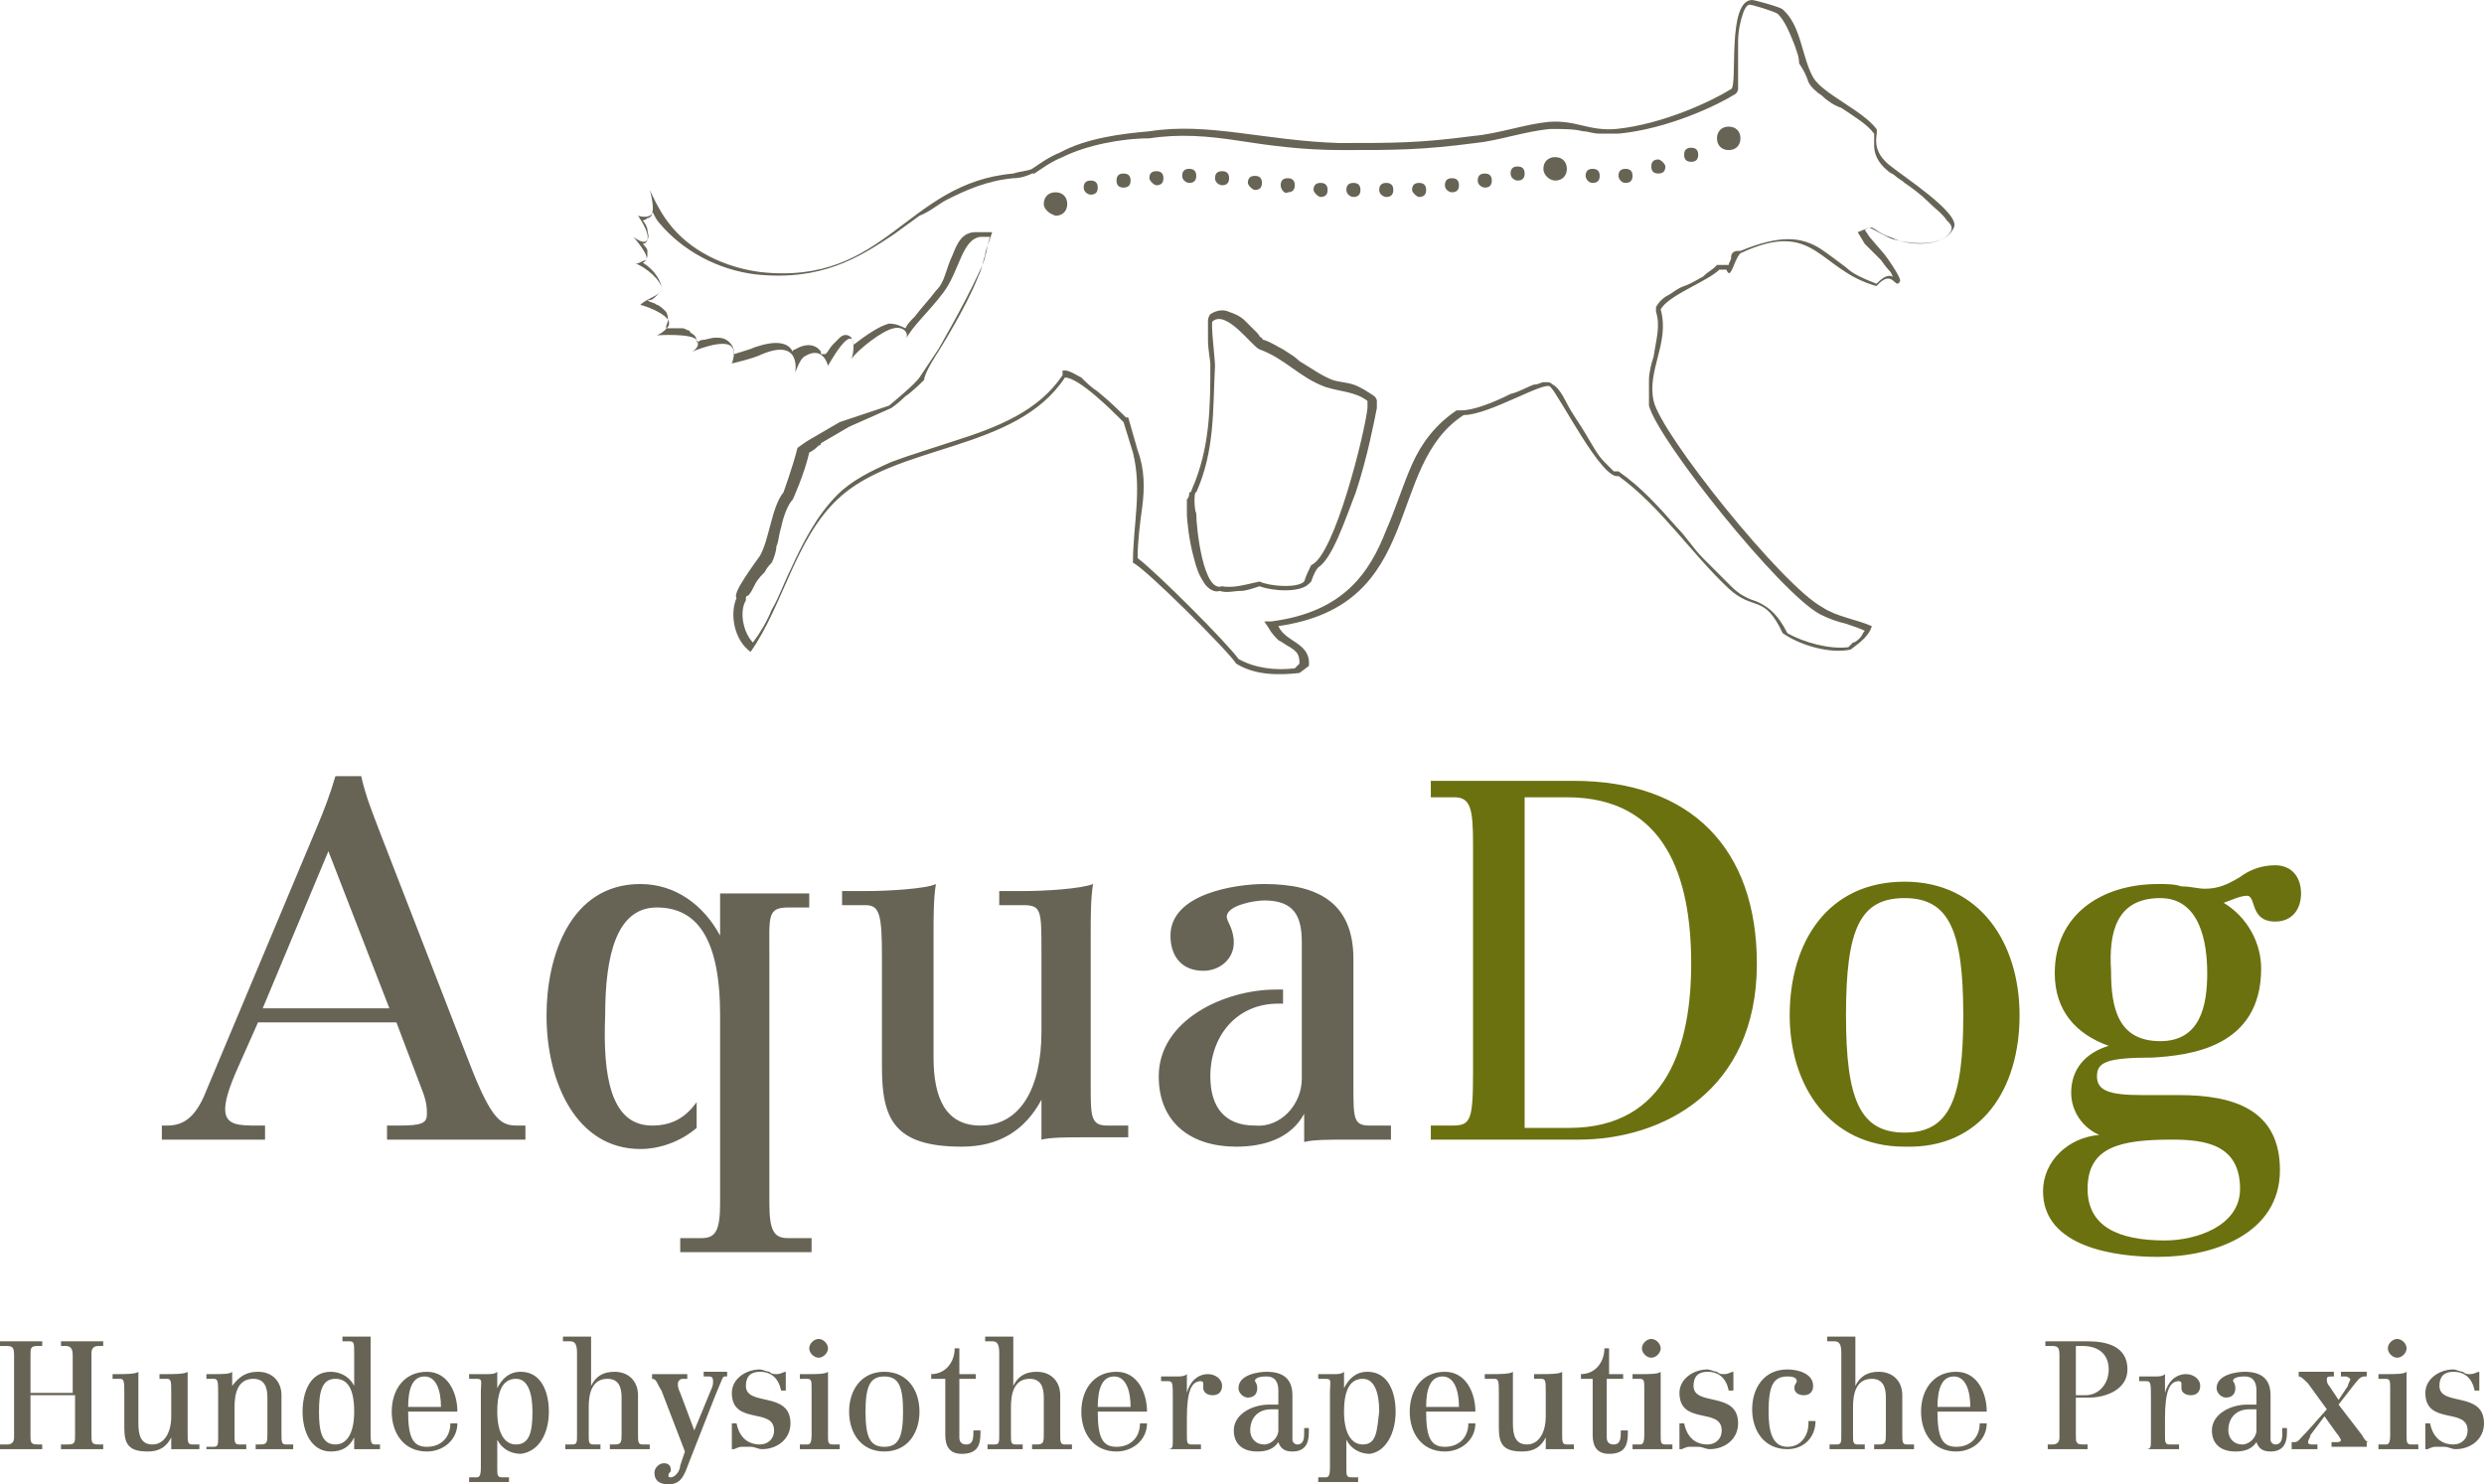 <?xml version="1.0" encoding="utf-8"?>
<!-- Generator: Adobe Illustrator 21.0.0, SVG Export Plug-In . SVG Version: 6.00 Build 0)  -->
<svg version="1.1" id="Ebene_1" xmlns="http://www.w3.org/2000/svg" xmlns:xlink="http://www.w3.org/1999/xlink" x="0px" y="0px"
	 viewBox="0 0 105.9 63.3" style="enable-background:new 0 0 105.9 63.3;" xml:space="preserve">
<style type="text/css">
	.st0{fill-rule:evenodd;clip-rule:evenodd;fill:#6B710F;}
	.st1{fill-rule:evenodd;clip-rule:evenodd;fill:#676456;}
</style>
<path class="st0" d="M92.6,48.6c1.4,0,2.9,0.2,2.9,2.1c0,1.6-1.9,2.2-3.2,2.2c-2,0-3.3-0.6-3.3-2.2C89,48.9,90.4,48.6,92.6,48.6
	 M92.1,38.3c1.7,0,2,1.9,2,3.2c0,1.4-0.3,2.9-2,2.9c-1.8,0-2.1-1.4-2.1-3C89.9,39.8,90.2,38.3,92.1,38.3 M91.3,46.7
	c-1.4,0-1.9-0.2-1.9-0.8c0-0.6,0.4-0.8,2.4-0.8c1.5-0.1,4.6-0.4,4.6-3.8c0-1.1-0.6-2.2-1.6-2.8c0.3-0.1,0.7-0.3,1-0.3
	c0.4,0,0.1,1.1,1.2,1.1c0.7,0,1.1-0.5,1.1-1.2c0-0.7-0.4-1.2-1.1-1.2c-0.6,0-1.1,0.2-1.5,0.5c-0.5,0.3-0.9,0.5-1.5,0.5
	c-0.3,0-0.6-0.1-1-0.1c-0.3-0.1-0.6-0.1-1-0.1c-2.4,0-4.4,1.3-4.4,3.8c0,1.6,0.9,2.6,2.3,3.1c-1,0.3-1.6,1-1.6,2
	c0,0.8,0.5,1.5,1.2,1.8c-1.3,0.1-2.4,1.1-2.4,2.4c0,2.4,3.1,2.8,4.9,2.8c2.4,0,5.2-1,5.2-3.7c0-2.6-2-3.2-4.3-3.2H91.3z M86.1,43.3
	c0-3.1-1.7-5.7-4.9-5.7c-3.3,0-4.9,2.6-4.9,5.7c0,3,1.7,5.6,4.9,5.6C84.5,49,86.1,46.4,86.1,43.3 M83.7,43.3c0,3.6-0.6,5-2.5,5
	c-1.9,0-2.5-1.4-2.5-5c0-3.7,0.6-5,2.5-5C83.1,38.3,83.7,39.7,83.7,43.3 M65.1,34h1.7c4.2,0,5.3,3.4,5.3,7.1c0,3.4-1,7-5.2,7h-1.9
	V34z M61,34h1c0.7,0,0.8,0.5,0.8,2v9.7c0,2.1-0.1,2.3-0.9,2.3H61v0.6h6.3c3.6,0,7.6-2.1,7.6-7.5c0-4.9-2.8-7.8-7.8-7.8H61V34z"/>
<path class="st1" d="M27.8,48c0.8,0,1.4-0.3,1.9-1v1.1c-0.7,0.6-1.6,0.9-2.4,0.9c-2.7,0-4-2.8-4-5.7c0-2.5,1-5.6,4-5.6
	c1.5,0,2.7,0.9,3.4,2.2l0-1.8h3.8v0.6h-0.9c-0.9,0-0.8,0.4-0.8,2v10.6c0,1.2,0.2,1.5,0.8,1.5h1v0.6h-5.6v-0.6h0.9
	c0.6,0,0.8-0.3,0.8-1.5v-2.5v-1.7v-3.6v-0.2c0-3.3-1-4.6-2.7-4.6c-1.7,0-2.2,2-2.2,4.6C25.7,45.8,26,48,27.8,48 M55.5,46v-0.9V43
	v-0.7v-1.9v-0.2c0-1.1-0.3-1.8-1.6-1.8c-0.4,0-1.6,0.2-1.6,0.7c0,0.2,0.3,0.5,0.3,1.1c0,0.7-0.6,1.2-1.3,1.2c-0.9,0-1.4-0.6-1.4-1.5
	c0-1.8,2.8-2.2,4-2.2c2.3,0,3.8,0.8,3.8,3.2v5.4c0,1.4,0,1.7,0.7,1.7h0.9v0.6h-1.8c-0.8,0-1.5,0-1.9,0.1l0-1.1l0-0.1
	c-0.6,1.1-1.8,1.4-2.9,1.4c-1.9,0-3.3-1-3.3-3c0-2.4,2.8-3.7,5-3.7l0.3,0v0.6l-0.2,0c-1.8,0-2.9,1.4-2.9,3.1c0,1.3,0.6,2.1,1.9,2.1
	C54.6,48.1,55.5,47.1,55.5,46 M55.5,40.4c0-0.1,0-0.2,0-0.2V40.4z M35.8,38.6h1.1c0.6,0,0.7,0.4,0.7,2.2v4.7c0,2.2,0.5,3.4,3.4,3.4
	c1.6,0,2.7-0.7,3.4-2l0,1.7c0.4-0.1,1.1-0.1,1.9-0.1h1.8V48h-0.9c-0.7,0-0.7-0.4-0.7-1.7v-6.5c0-0.7,0-1.5,0.1-2.1
	c-0.5,0.2-2,0.3-3,0.3h-1v0.6h1c0.8,0,0.8,0.2,0.8,2V44c0,2.4-0.9,4-2.6,4c-1.5,0-2-1.2-2-2.9v-5.3c0-0.7,0-1.5,0.1-2.1
	c-0.4,0.2-2,0.3-3,0.3h-1V38.6z M11.2,43l2.8-6.7l2.6,6.7H11.2z M14.3,33.1c-0.2,0.7-0.5,1.5-0.8,2.2L8.8,46.5
	C8.3,47.8,7.7,48,7.1,48H6.9v0.6h4.4V48H11c-0.8,0-1.4,0-1.4-0.7c0-0.3,0.1-0.8,0.6-1.9l0.8-1.8h5.9l1.1,2.9c0.2,0.5,0.2,0.8,0.2,1
	c0,0.4-0.2,0.5-1.2,0.5h-0.5v0.6h5.9V48h-0.3c-0.7,0-1.1-0.1-2.1-2.7l-3.8-9.8c-0.3-0.8-0.6-1.5-0.8-2.4H14.3z"/>
<path class="st1" d="M105.7,58.5L105.7,58.5c-0.1,0-0.2,0.1-0.4,0.1c-0.1,0-0.2,0-0.3-0.1c-0.1,0-0.3-0.1-0.4-0.1
	c-0.6,0-1.2,0.4-1.2,1c0,1.4,1.8,0.6,1.8,1.6c0,0.4-0.3,0.6-0.6,0.6c-0.6,0-0.9-0.4-1-0.9h-0.2v1.1h0.1c0,0,0.2-0.1,0.3-0.1
	c0.1,0,0.3,0,0.4,0c0.2,0,0.3,0.1,0.5,0.1c0.6,0,1.2-0.4,1.2-1.1c0-1.4-1.9-0.7-1.9-1.6c0-0.4,0.2-0.6,0.6-0.6
	c0.5,0,0.8,0.3,0.9,0.8h0.2V58.5z M101.8,57.5c0,0.2,0.2,0.4,0.4,0.4c0.2,0,0.4-0.2,0.4-0.4c0-0.2-0.2-0.4-0.4-0.4
	C102,57.1,101.8,57.3,101.8,57.5 M101.4,61.8h1.7v-0.2h-0.3c-0.2,0-0.2-0.1-0.2-0.4v-2c0-0.3,0-0.5,0-0.7c-0.1,0.1-0.5,0.1-0.8,0.1
	h-0.4v0.2h0.3c0.2,0,0.2,0.1,0.2,0.4v2c0,0.4-0.1,0.4-0.2,0.4h-0.3V61.8z M97.7,61.8h1.1v-0.2h-0.2c-0.1,0-0.2,0-0.2-0.1
	c0-0.1,0.1-0.2,0.1-0.3l0.6-0.8l0.5,0.7c0.1,0.1,0.2,0.3,0.2,0.3c0,0.1-0.1,0.1-0.2,0.1h-0.2v0.2h1.5v-0.2H101
	c-0.1,0-0.2-0.1-0.3-0.3l-1-1.3l0.7-0.9c0.1-0.1,0.2-0.3,0.4-0.3h0.1v-0.2h-1.1v0.2h0.2c0.1,0,0.2,0.1,0.2,0.1
	c0,0.1-0.1,0.2-0.1,0.3l-0.4,0.6l-0.4-0.6c-0.1-0.1-0.1-0.2-0.1-0.3c0-0.1,0.1-0.1,0.2-0.1h0.1v-0.2h-1.5v0.2H98
	c0.1,0,0.2,0.1,0.4,0.3l0.8,1.1l-0.8,0.9c-0.4,0.4-0.4,0.5-0.6,0.5h-0.1V61.8z M96.2,61c0,0.3-0.3,0.6-0.6,0.6
	c-0.4,0-0.6-0.3-0.6-0.6c0-0.5,0.3-0.9,0.9-0.9c0.1,0,0.2,0,0.3,0V61z M97.5,60.9h-0.2v0.2c0,0.2,0,0.5-0.3,0.5
	c-0.1,0-0.2-0.1-0.2-0.2v-1.9c0-0.7-0.4-1-1.1-1c-0.3,0-1.2,0.1-1.2,0.7c0,0.2,0.2,0.4,0.4,0.4c0.2,0,0.4-0.1,0.4-0.4
	c0-0.2-0.1-0.3-0.1-0.3c0-0.2,0.4-0.2,0.5-0.2c0.4,0,0.5,0.3,0.5,0.6v0.6c-0.1,0-0.3,0-0.4,0c-0.7,0-1.5,0.4-1.5,1.1
	c0,0.6,0.4,0.9,1,0.9c0.4,0,0.7-0.1,0.9-0.4c0.1,0.3,0.3,0.4,0.6,0.4c0.5,0,0.7-0.3,0.7-0.8V60.9z M91.1,61.8h1.8v-0.2h-0.4
	c-0.2,0-0.2-0.1-0.2-0.4v-0.7c0-1.2,0.2-1.6,0.6-1.6c0,0,0.1,0,0.1,0.1c0,0.1,0,0.1,0,0.2c0,0.2,0.2,0.3,0.4,0.3
	c0.3,0,0.4-0.2,0.4-0.4c0-0.3-0.3-0.5-0.6-0.5c-0.5,0-0.8,0.4-0.9,0.8l0-0.8c-0.1,0.1-0.3,0.1-0.4,0.1h-0.7v0.2h0.3
	c0.2,0,0.2,0.1,0.2,0.7v1.8c0,0.3,0,0.4-0.2,0.4h-0.3V61.8z M88.5,57.4h0.3c0.6,0,1.1,0.3,1.1,1c0,0.6-0.4,1.1-1,1.1h-0.4V57.4z
	 M87.2,61.8H89v-0.2h-0.2c-0.3,0-0.3-0.1-0.3-0.4v-1.6h0.6c0.6,0,1.6-0.3,1.6-1.2c0-1-0.9-1.2-1.7-1.2h-1.8v0.2h0.2
	c0.3,0,0.4,0,0.4,0.4v3.5c0,0.2-0.1,0.3-0.3,0.3h-0.2V61.8z M82.6,60c0-0.8,0.2-1.3,0.7-1.3c0.5,0,0.7,0.6,0.7,1.3H82.6z M84.7,60.2
	c0-0.8-0.4-1.7-1.3-1.7c-1,0-1.5,0.8-1.5,1.7c0,0.9,0.5,1.7,1.5,1.7c0.7,0,1.3-0.5,1.3-1.2h-0.3c0,0.6-0.4,1-1,1
	c-0.6,0-0.8-0.4-0.8-1.5H84.7z M77.8,61.8h1.7v-0.2h-0.3c-0.2,0-0.2-0.1-0.2-0.4V60c0-0.5,0.1-1.2,0.8-1.2c0.5,0,0.6,0.4,0.6,0.8
	v1.5c0,0.4,0,0.5-0.3,0.5h-0.2v0.2h1.7v-0.2h-0.3c-0.2,0-0.2-0.1-0.2-0.5v-1.6c0-0.6-0.4-1-1-1c-0.5,0-0.8,0.2-1,0.6l0-2.1h-1.2v0.2
	h0.3c0.2,0,0.3,0.1,0.3,0.5v3.5c0,0.3,0,0.4-0.2,0.4h-0.3V61.8z M77.1,60.7c0,0.5-0.3,1-0.9,1c-0.7,0-0.8-0.8-0.8-1.5
	c0-1.1,0.2-1.5,0.8-1.5c0.1,0,0.4,0,0.4,0.2c0,0.1-0.1,0.1-0.1,0.3c0,0.2,0.2,0.3,0.4,0.3c0.2,0,0.4-0.1,0.4-0.4
	c0-0.5-0.6-0.7-1.1-0.7c-1,0-1.5,0.8-1.5,1.7c0,0.9,0.5,1.7,1.5,1.7c0.7,0,1.2-0.5,1.2-1.2H77.1z M73.9,58.5L73.9,58.5
	c-0.1,0-0.2,0.1-0.4,0.1c-0.1,0-0.2,0-0.3-0.1c-0.1,0-0.3-0.1-0.4-0.1c-0.6,0-1.2,0.4-1.2,1c0,1.4,1.8,0.6,1.8,1.6
	c0,0.4-0.3,0.6-0.6,0.6c-0.6,0-0.9-0.4-1-0.9h-0.2v1.1h0.1c0,0,0.2-0.1,0.3-0.1c0.1,0,0.3,0,0.4,0c0.2,0,0.3,0.1,0.5,0.1
	c0.6,0,1.2-0.4,1.2-1.1c0-1.4-1.9-0.7-1.9-1.6c0-0.4,0.2-0.6,0.6-0.6c0.5,0,0.8,0.3,0.9,0.8h0.2V58.5z M70,57.5
	c0,0.2,0.2,0.4,0.4,0.4c0.2,0,0.4-0.2,0.4-0.4c0-0.2-0.2-0.4-0.4-0.4C70.2,57.1,70,57.3,70,57.5 M69.6,61.8h1.7v-0.2H71
	c-0.2,0-0.2-0.1-0.2-0.4v-2c0-0.3,0-0.5,0-0.7c-0.1,0.1-0.5,0.1-0.8,0.1h-0.4v0.2h0.3c0.2,0,0.2,0.1,0.2,0.4v2
	c0,0.4-0.1,0.4-0.2,0.4h-0.3V61.8z M69.3,58.6h-0.7v-1.1h-0.2c0,0.6-0.4,1.1-1,1.1v0.2h0.5v2.4c0,0.5,0.2,0.8,0.7,0.8
	c0.7,0,0.8-0.4,0.8-0.9v-0.1h-0.3V61c0,0.3,0,0.6-0.3,0.6c-0.2,0-0.3-0.1-0.3-0.3v-2.5h0.7V58.6z M63.4,58.8h0.3
	c0.2,0,0.2,0.1,0.2,0.7v1.4c0,0.7,0.2,1,1,1c0.5,0,0.8-0.2,1-0.6l0,0.5c0.1,0,0.3,0,0.6,0h0.6v-0.2h-0.3c-0.2,0-0.2-0.1-0.2-0.5v-2
	c0-0.2,0-0.4,0-0.6c-0.1,0.1-0.6,0.1-0.9,0.1h-0.3v0.2h0.3c0.2,0,0.2,0.1,0.2,0.6v1c0,0.7-0.3,1.2-0.8,1.2c-0.5,0-0.6-0.4-0.6-0.9
	v-1.6c0-0.2,0-0.4,0-0.6c-0.1,0.1-0.6,0.1-0.9,0.1h-0.3V58.8z M60.8,60c0-0.8,0.2-1.3,0.7-1.3c0.5,0,0.7,0.6,0.7,1.3H60.8z
	 M62.9,60.2c0-0.8-0.4-1.7-1.3-1.7c-1,0-1.5,0.8-1.5,1.7c0,0.9,0.5,1.7,1.5,1.7c0.7,0,1.3-0.5,1.3-1.2h-0.3c0,0.6-0.4,1-1,1
	c-0.6,0-0.8-0.4-0.8-1.5H62.9z M58.1,61.6c-0.5,0-0.8-0.5-0.8-1.4c0-1,0.3-1.4,0.8-1.4c0.5,0,0.7,0.6,0.7,1.4
	C58.7,61,58.7,61.6,58.1,61.6 M59.5,60.2c0-0.8-0.3-1.7-1.2-1.7c-0.5,0-0.8,0.3-1,0.7l0-0.7c-0.1,0.1-0.3,0.1-0.4,0.1h-0.7v0.2h0.3
	c0.3,0,0.2,0.1,0.2,0.6v3.2c0,0.4-0.1,0.4-0.2,0.4h-0.3v0.2h1.7V63h-0.3c-0.2,0-0.2-0.1-0.2-0.4v-1.2c0.2,0.4,0.6,0.6,1,0.6
	C59.1,61.9,59.5,61.1,59.5,60.2 M54.5,61c0,0.3-0.3,0.6-0.6,0.6c-0.4,0-0.6-0.3-0.6-0.6c0-0.5,0.3-0.9,0.9-0.9c0.1,0,0.2,0,0.3,0V61
	z M55.8,60.9h-0.2v0.2c0,0.2,0,0.5-0.3,0.5c-0.1,0-0.2-0.1-0.2-0.2v-1.9c0-0.7-0.4-1-1.1-1c-0.3,0-1.2,0.1-1.2,0.7
	c0,0.2,0.2,0.4,0.4,0.4c0.2,0,0.4-0.1,0.4-0.4c0-0.2-0.1-0.3-0.1-0.3c0-0.2,0.4-0.2,0.5-0.2c0.4,0,0.5,0.3,0.5,0.6v0.6
	c-0.1,0-0.3,0-0.4,0c-0.7,0-1.5,0.4-1.5,1.1c0,0.6,0.4,0.9,1,0.9c0.4,0,0.7-0.1,0.9-0.4c0.1,0.3,0.3,0.4,0.6,0.4
	c0.5,0,0.7-0.3,0.7-0.8V60.9z M49.4,61.8h1.8v-0.2h-0.4c-0.2,0-0.2-0.1-0.2-0.4v-0.7c0-1.2,0.2-1.6,0.6-1.6c0,0,0.1,0,0.1,0.1
	c0,0.1,0,0.1,0,0.2c0,0.2,0.2,0.3,0.4,0.3c0.3,0,0.4-0.2,0.4-0.4c0-0.3-0.3-0.5-0.6-0.5c-0.5,0-0.8,0.4-0.9,0.8l0-0.8
	c-0.1,0.1-0.3,0.1-0.4,0.1h-0.7v0.2h0.3c0.2,0,0.2,0.1,0.2,0.7v1.8c0,0.3,0,0.4-0.2,0.4h-0.3V61.8z M46.8,60c0-0.8,0.2-1.3,0.7-1.3
	c0.5,0,0.7,0.6,0.7,1.3H46.8z M48.9,60.2c0-0.8-0.4-1.7-1.3-1.7c-1,0-1.5,0.8-1.5,1.7c0,0.9,0.5,1.7,1.5,1.7c0.7,0,1.3-0.5,1.3-1.2
	h-0.3c0,0.6-0.4,1-1,1c-0.6,0-0.8-0.4-0.8-1.5H48.9z M41.9,61.8h1.7v-0.2h-0.3c-0.2,0-0.2-0.1-0.2-0.4V60c0-0.5,0.1-1.2,0.8-1.2
	c0.5,0,0.6,0.4,0.6,0.8v1.5c0,0.4,0,0.5-0.3,0.5H44v0.2h1.7v-0.2h-0.3c-0.2,0-0.2-0.1-0.2-0.5v-1.6c0-0.6-0.4-1-1-1
	c-0.5,0-0.8,0.2-1,0.6l0-2.1h-1.2v0.2h0.3c0.2,0,0.3,0.1,0.3,0.5v3.5c0,0.3,0,0.4-0.2,0.4h-0.3V61.8z M41.6,58.6h-0.7v-1.1h-0.2
	c0,0.6-0.4,1.1-1,1.1v0.2h0.6v2.4c0,0.5,0.2,0.8,0.7,0.8c0.7,0,0.8-0.4,0.8-0.9v-0.1h-0.3V61c0,0.3,0,0.6-0.3,0.6
	c-0.2,0-0.3-0.1-0.3-0.3v-2.5h0.7V58.6z M39.2,60.2c0-0.9-0.5-1.7-1.5-1.7c-1,0-1.5,0.8-1.5,1.7c0,0.9,0.5,1.7,1.5,1.7
	C38.7,61.9,39.2,61.1,39.2,60.2 M38.5,60.2c0,1.1-0.2,1.5-0.8,1.5c-0.6,0-0.8-0.4-0.8-1.5c0-1.1,0.2-1.5,0.8-1.5
	C38.3,58.7,38.5,59.1,38.5,60.2 M34.5,57.5c0,0.2,0.2,0.4,0.4,0.4c0.2,0,0.4-0.2,0.4-0.4c0-0.2-0.2-0.4-0.4-0.4
	C34.7,57.1,34.5,57.3,34.5,57.5 M34.1,61.8h1.7v-0.2h-0.3c-0.2,0-0.2-0.1-0.2-0.4v-2c0-0.3,0-0.5,0-0.7c-0.1,0.1-0.5,0.1-0.8,0.1
	h-0.4v0.2h0.3c0.2,0,0.2,0.1,0.2,0.4v2c0,0.4-0.1,0.4-0.2,0.4h-0.3V61.8z M33.5,58.5L33.5,58.5c-0.1,0-0.2,0.1-0.4,0.1
	c-0.1,0-0.2,0-0.3-0.1c-0.1,0-0.3-0.1-0.4-0.1c-0.6,0-1.2,0.4-1.2,1c0,1.4,1.8,0.6,1.8,1.6c0,0.4-0.3,0.6-0.6,0.6
	c-0.6,0-0.9-0.4-1-0.9h-0.2v1.1h0.1c0,0,0.2-0.1,0.3-0.1c0.1,0,0.3,0,0.4,0c0.2,0,0.3,0.1,0.5,0.1c0.6,0,1.2-0.4,1.2-1.1
	c0-1.4-1.9-0.7-1.9-1.6c0-0.4,0.2-0.6,0.6-0.6c0.5,0,0.8,0.3,0.9,0.8h0.2V58.5z M27.7,58.8h0.1c0.2,0,0.2,0.2,0.4,0.5l1,2.6
	l-0.2,0.6C29,62.7,28.8,63,28.6,63c-0.1,0-0.1,0-0.1-0.1c0-0.1,0.1-0.1,0.1-0.2c0-0.2-0.1-0.3-0.3-0.3c-0.2,0-0.4,0.2-0.4,0.4
	c0,0.4,0.3,0.5,0.6,0.5c0.6,0,0.7-0.5,0.9-1l1.1-2.8c0.3-0.7,0.3-0.8,0.4-0.8H31v-0.2h-1v0.2h0.2c0.1,0,0.2,0,0.2,0.2
	c0,0.1,0,0.2-0.1,0.4L29.6,61L29,59.4c-0.1-0.2-0.1-0.3-0.1-0.4c0-0.1,0.1-0.2,0.2-0.2h0.2v-0.2h-1.5V58.8z M23.9,61.8h1.7v-0.2
	h-0.3c-0.2,0-0.2-0.1-0.2-0.4V60c0-0.5,0.1-1.2,0.8-1.2c0.5,0,0.6,0.4,0.6,0.8v1.5c0,0.4,0,0.5-0.3,0.5h-0.2v0.2h1.7v-0.2h-0.3
	c-0.2,0-0.2-0.1-0.2-0.5v-1.6c0-0.6-0.4-1-1-1c-0.5,0-0.8,0.2-1,0.6l0-2.1h-1.2v0.2h0.3c0.2,0,0.3,0.1,0.3,0.5v3.5
	c0,0.3,0,0.4-0.2,0.4h-0.3V61.8z M22,61.6c-0.5,0-0.8-0.5-0.8-1.4c0-1,0.3-1.4,0.8-1.4c0.5,0,0.7,0.6,0.7,1.4
	C22.7,61,22.6,61.6,22,61.6 M23.4,60.2c0-0.8-0.3-1.7-1.2-1.7c-0.5,0-0.8,0.3-1,0.7l0-0.7c-0.1,0.1-0.3,0.1-0.4,0.1H20v0.2h0.3
	c0.3,0,0.2,0.1,0.2,0.6v3.2c0,0.4-0.1,0.4-0.2,0.4H20v0.2h1.7V63h-0.3c-0.2,0-0.2-0.1-0.2-0.4v-1.2c0.2,0.4,0.6,0.6,1,0.6
	C23,61.9,23.4,61.1,23.4,60.2 M17.4,60c0-0.8,0.2-1.3,0.7-1.3c0.5,0,0.7,0.6,0.7,1.3H17.4z M19.5,60.2c0-0.8-0.4-1.7-1.3-1.7
	c-1,0-1.5,0.8-1.5,1.7c0,0.9,0.5,1.7,1.5,1.7c0.7,0,1.3-0.5,1.3-1.2h-0.3c0,0.6-0.4,1-1,1c-0.6,0-0.8-0.4-0.8-1.5H19.5z M14.3,61.6
	c-0.6,0-0.7-0.6-0.7-1.4c0-0.8,0.1-1.4,0.7-1.4c0.5,0,0.8,0.4,0.8,1.4C15.1,61.1,14.8,61.6,14.3,61.6 M12.9,60.2
	c0,0.9,0.4,1.7,1.2,1.7c0.5,0,0.8-0.2,1-0.6l0,0.5h1.1v-0.2H16c-0.2,0-0.2-0.1-0.2-0.6V57h-1.2v0.2h0.3c0.2,0,0.2,0.1,0.2,0.5v1.4
	c-0.2-0.4-0.6-0.6-1-0.6C13.2,58.5,12.9,59.4,12.9,60.2 M8.8,61.8h1.7v-0.2h-0.3c-0.2,0-0.2-0.1-0.2-0.4V60c0-0.5,0.1-1.2,0.8-1.2
	c0.5,0,0.6,0.4,0.6,0.8v1.5c0,0.4,0,0.5-0.3,0.5h-0.2v0.2h1.6v-0.2h-0.3c-0.2,0-0.2-0.1-0.2-0.5v-1.6c0-0.6-0.4-1-1-1
	c-0.5,0-0.8,0.2-1.1,0.6l0-0.6c-0.1,0.1-0.4,0.1-0.8,0.1H8.8v0.2h0.3c0.2,0,0.2,0.1,0.2,0.7v1.8c0,0.3,0,0.4-0.2,0.4H8.8V61.8z
	 M4.8,58.8h0.3c0.2,0,0.2,0.1,0.2,0.7v1.4c0,0.7,0.2,1,1,1c0.5,0,0.8-0.2,1-0.6l0,0.5c0.1,0,0.3,0,0.6,0h0.6v-0.2H8.2
	C8,61.6,8,61.5,8,61.1v-2c0-0.2,0-0.4,0-0.6c-0.1,0.1-0.6,0.1-0.9,0.1H6.8v0.2h0.3c0.2,0,0.2,0.1,0.2,0.6v1c0,0.7-0.3,1.2-0.8,1.2
	c-0.5,0-0.6-0.4-0.6-0.9v-1.6c0-0.2,0-0.4,0-0.6c-0.1,0.1-0.6,0.1-0.9,0.1H4.8V58.8z M0,61.8h1.8v-0.2H1.6c-0.3,0-0.3-0.1-0.3-0.4
	v-1.7h1.9v1.7c0,0.3,0,0.4-0.3,0.4H2.6v0.2h1.8v-0.2H4.2c-0.3,0-0.3-0.1-0.3-0.4v-3.5c0-0.2,0.1-0.3,0.3-0.3h0.2v-0.2H2.6v0.2h0.2
	c0.2,0,0.3,0.1,0.3,0.4v1.6H1.3v-1.6c0-0.3,0-0.4,0.3-0.4h0.2v-0.2H0v0.2h0.2c0.3,0,0.4,0,0.4,0.4v3.5c0,0.2-0.1,0.3-0.3,0.3H0V61.8
	z"/>
<path class="st1" d="M50.8,20.9c0,0,0,0.1-0.1,0.1c0,0.1,0,0.2-0.1,0.3c0,0.2,0,0.5,0,0.6c0,0.3,0.1,1.2,0.3,1.9
	c0.1,0.4,0.2,0.7,0.4,1c0.1,0.2,0.4,0.5,0.7,0.4c0.3,0.1,0.6,0,0.9,0c0.2,0,0.5-0.1,0.8-0.2c0.5,0.2,1.7,0.3,2.1-0.1l0.1-0.1
	c0.1-0.3,0.2-0.5,0.3-0.6c0.6-0.4,1.1-1.9,1.6-3.2c0.5-1.5,0.8-3.1,0.9-3.6c0,0,0-0.1,0-0.2c0,0,0-0.1,0-0.1c0-0.1-0.1-0.2-0.1-0.2
	c-0.3-0.2-0.6-0.4-0.9-0.5c-0.3-0.1-0.6-0.1-0.9-0.2c-0.5-0.2-0.9-0.5-1.4-0.8c-0.2-0.2-0.4-0.3-0.7-0.5c-0.2-0.1-0.5-0.3-0.8-0.4
	c0,0-0.1,0-0.1-0.1c-0.1,0-0.1-0.1-0.2-0.2c-0.2-0.2-0.3-0.3-0.5-0.5c-0.2-0.2-0.4-0.3-0.7-0.4c-0.2-0.1-0.5-0.1-0.8,0.1
	c0,0-0.1,0.1-0.1,0.3c0,0.1,0,0.1,0,0.2c0,0.2,0,0.4,0,0.6c0,0.4,0.1,0.9,0.1,1c0,0.9,0,1.8-0.1,2.7C51.4,19.1,51.2,20,50.8,20.9
	C50.8,20.8,50.8,20.9,50.8,20.9 M73.8,11c0,0.1-0.1,0.2-0.1,0.3l-0.5,0l-0.1,0.1c-0.1,0.1-0.3,0.2-0.5,0.4c-0.2,0.1-0.5,0.3-0.8,0.4
	c-0.3,0.1-0.5,0.3-0.7,0.4c-0.2,0.1-0.4,0.3-0.5,0.5l0,0.1l0,0.1c0.2,0.6,0,1.2-0.1,1.9c-0.1,0.3-0.2,0.7-0.2,1c0,0.3,0,0.7,0,1.1
	c0.4,1.5,5.6,8,7.3,8.9c0.4,0.2,0.7,0.3,1.1,0.4c0.3,0.1,0.6,0.2,0.8,0.3c-0.1,0.1-0.1,0.2-0.2,0.3c-0.1,0.1-0.2,0.2-0.3,0.2
	l-0.2,0.2c-0.8,0.1-1.9-0.2-2.6-0.6c-0.4-0.8-0.8-1.1-1.2-1.3c-0.2-0.1-0.3-0.1-0.5-0.2c-0.2-0.1-0.4-0.2-0.7-0.5
	c-0.4-0.4-0.8-0.8-1.2-1.2c-0.4-0.4-0.7-0.9-1.1-1.3c-0.8-0.9-1.5-1.7-2.5-2.4l-0.2,0c0,0,0,0-0.1-0.1c-0.1-0.1-0.2-0.2-0.3-0.3
	c-0.3-0.3-0.5-0.7-0.8-1.2c-0.3-0.5-0.6-0.9-0.8-1.3c-0.2-0.4-0.4-0.7-0.6-0.8c-0.1-0.1-0.2-0.1-0.2-0.1c-0.1,0-0.1,0-0.2,0
	c-0.1,0-0.2,0.1-0.4,0.1c-0.3,0.1-0.6,0.3-1,0.4c-0.8,0.4-1.6,0.7-2.1,0.7l-0.1,0l-0.1,0c-0.9,0.6-1.5,1.4-1.9,2.3
	c-0.4,0.9-0.7,1.9-1.1,2.8c-0.7,1.8-1.8,3.5-4.9,3.9l-0.3,0l0.2,0.3c0.1,0.2,0.3,0.4,0.4,0.5c0.2,0.1,0.3,0.2,0.5,0.3
	c0.3,0.2,0.4,0.3,0.4,0.7l-0.2,0.2c-0.8,0.1-1.7,0-2.4-0.4c-0.5-0.7-3.5-3.7-4.3-4.3c0-0.7,0.1-1.5,0.2-2.2c0.1-0.8,0.1-1.6-0.2-2.4
	l-0.4-1.4l-0.1,0c-0.2-0.2-0.7-0.7-1.2-1.1c-0.3-0.2-0.5-0.4-0.7-0.6c-0.2-0.1-0.5-0.3-0.7-0.3l-0.1,0L45.3,16
	c-1,1.5-2.7,2.2-4.6,2.8c-0.9,0.3-1.9,0.6-2.7,0.9c-0.9,0.4-1.7,0.8-2.3,1.4c-0.9,0.9-1.5,2.1-2,3.2c-0.3,0.6-0.5,1.2-0.8,1.7
	c-0.2,0.5-0.5,1-0.8,1.4c-0.4-0.4-0.6-1.3-0.3-1.8l0-0.2c0,0,0,0,0,0.1c0,0,0-0.1,0.1-0.1c0.1-0.1,0.2-0.3,0.3-0.5
	c0.1-0.2,0.3-0.4,0.4-0.5c0.1-0.2,0.2-0.3,0.3-0.4c0.1-0.2,0.2-0.5,0.2-0.7c0.1-0.2,0.1-0.5,0.2-0.8c0.1-0.5,0.3-1,0.5-1.2
	c0,0,0.5-1.1,0.7-2c0.2-0.1,0.3-0.2,0.4-0.3c0,0,0.1,0,0.1-0.1l1.2-0.7l1.8-0.8c0,0,0.3-0.2,0.6-0.5c0.3-0.2,0.7-0.6,0.8-0.7
	C39.4,15.9,40,15,40,15s1.2-1.9,1.7-3.2c0.2-0.4,0.2-0.7,0.3-0.9c0-0.2,0.1-0.4,0.2-0.7l0.1-0.3l-0.3,0c-0.1,0-0.3,0-0.4,0
	c-0.6,0-0.8,0.5-1,1c-0.1,0.2-0.2,0.5-0.3,0.8c-0.1,0.3-0.2,0.5-0.4,0.7c-0.3,0.4-0.6,0.7-0.9,1.1c-0.2,0.2-0.3,0.3-0.4,0.5
	c-0.2-0.1-0.4-0.2-0.7-0.2c-0.4,0.1-1,0.5-1.5,0.9c0-0.1-0.1-0.2-0.1-0.3c-0.2-0.2-0.4-0.1-0.5,0c-0.1,0.1-0.2,0.2-0.3,0.3
	c-0.1,0.1-0.2,0.3-0.3,0.4L35,15.1l0-0.1c-0.2-0.3-0.6-0.4-1.1-0.1c0,0-0.1,0-0.1,0.1c-0.2-0.4-0.7-0.5-1.6-0.2
	c-0.2,0.1-0.6,0.2-0.9,0.3c0-0.1,0-0.3-0.2-0.5c-0.2-0.2-0.4-0.2-0.6-0.2c-0.2,0-0.4,0.1-0.6,0.1l-0.2,0.1c0-0.1,0-0.2-0.1-0.3
	c-0.1-0.1-0.2-0.1-0.2-0.2c-0.1,0-0.2-0.1-0.3-0.1c-0.2,0-0.4,0-0.6,0h-0.1c0,0,0-0.1,0-0.1c0.1-0.2,0.1-0.4,0-0.6
	c-0.1-0.1-0.3-0.3-0.4-0.3c-0.1-0.1-0.3-0.1-0.4-0.2l0.1,0c0.1,0,0.2-0.1,0.3-0.2c0.1-0.1,0.2-0.2,0.2-0.3c0-0.3-0.3-0.8-0.8-1.1
	c0.1,0,0.2-0.2,0.2-0.3c0-0.1,0-0.2,0-0.2c0-0.1-0.1-0.2-0.2-0.3c0.1,0,0.2-0.1,0.2-0.2c0.1-0.1,0-0.3,0-0.4c0-0.1-0.1-0.3-0.2-0.4
	c0,0,0.1,0,0.2-0.1c0.1,0,0.2-0.1,0.2-0.2c0,0,0,0,0-0.1c0.1,0.2,0.2,0.4,0.3,0.5c1,1.2,2.5,2,4.1,2.2c2.8,0.3,4.4-0.7,5.9-1.7
	c0.4-0.3,0.7-0.5,1.1-0.8C39.7,9,40,8.7,40.4,8.5c0.8-0.4,1.7-0.8,2.8-0.9c0.3,0,0.6-0.1,0.8-0.2l0.1,0c0.3-0.2,0.7-0.5,1.2-0.7
	c1-0.5,2.5-0.8,3.7-0.8c1.3-0.2,2.5-0.1,3.8,0.1c1.3,0.2,2.7,0.4,4.4,0.4c2.3,0,3.4,0,5.7-0.3c1-0.1,2.1-0.5,3.2-0.6
	c0.6,0,1,0,1.4,0.1c0.2,0,0.4,0.1,0.7,0.1c0.3,0,0.5,0,0.8,0c2.1-0.2,4.2-1.2,5-1.7C74,4,74.1,3.9,74.1,3.8c0-0.1,0-0.1,0-0.2
	c0-0.1,0-0.3,0-0.5c0-0.4,0-0.8,0-1.3c0-0.5,0.1-0.9,0.2-1.2c0.1-0.3,0.2-0.4,0.3-0.4c0.1,0,1.1,0.3,1.2,0.4
	c0.3,0.3,0.5,0.8,0.7,1.3c0.1,0.3,0.2,0.5,0.2,0.8C76.9,3,77,3.2,77.1,3.5c0.1,0.2,0.3,0.4,0.6,0.6c0.2,0.2,0.5,0.4,0.8,0.5
	c0.6,0.4,1.1,0.7,1.4,1.1c0,0,0,0.1,0,0.1c0,0.1,0,0.2,0,0.4c0,0.3,0.1,0.7,0.6,1.1c0.1,0.1,0.2,0.1,0.3,0.2
	c0.1,0.1,0.3,0.2,0.4,0.3c0.3,0.2,0.7,0.5,1,0.8c0.3,0.3,0.6,0.5,0.8,0.8c0.1,0.1,0.2,0.2,0.2,0.3c0,0,0,0.1,0,0.1
	c-0.3,0.7-1.7,0.7-2.4,0.4c-0.2-0.1-0.3-0.1-0.5-0.2c-0.2-0.1-0.3-0.2-0.5-0.3l-0.1,0l-0.5,0.2l0.3,0.5l0.7,0.7c0,0,0.2,0.3,0.4,0.5
	l0.1,0.2c-0.2-0.1-0.4,0-0.7,0.3c-0.5-0.2-1-0.4-1.3-0.7c-0.4-0.3-0.8-0.6-1.1-0.8c-0.8-0.5-1.7-0.6-3.4,0.1l-0.1,0
	C73.9,10.7,73.8,10.8,73.8,11 M51,21c0.8-1.8,0.7-3.5,0.8-5.4c0-0.3-0.2-1.9-0.1-1.9c0.6-0.5,1.7,1.1,2,1.2c1.1,0.4,1.7,1.2,2.8,1.6
	c0.6,0.2,1.3,0.2,1.8,0.6c0,0,0,0.3,0,0.3c-0.1,1-1.4,6.3-2.4,6.7c-0.1,0.2-0.2,0.4-0.3,0.7c-0.3,0.3-1.5,0.2-1.9,0
	c-0.5,0.1-1.1,0.3-1.6,0.2c-0.8,0.3-1.1-2.5-1.1-3.1C50.9,21.7,50.9,20.9,51,21 M44,7.2c-0.2,0.1-0.5,0.1-0.8,0.2
	c-4.6,0.4-5.4,4.8-10.8,4.2c-1.5-0.2-3-0.9-3.9-2.1c-0.4-0.5-0.8-1.4-0.8-1.4s0.3,1,0,1.1c-0.2,0.1-0.5,0-0.5,0s0.5,0.7,0.4,1
	c-0.1,0.3-0.6-0.1-0.6-0.1s0.8,0.9,0.5,1c-0.3,0.1-0.3,0.2-0.5,0.1c0.6,0.2,1.2,0.8,1.2,1.1c0,0.3-0.6,0.4-0.9,0.7
	c0.4,0.1,1.4,0.5,1.2,0.9c-0.2,0.3-0.5,0.4-0.5,0.4s1.5-0.1,1.7,0.2c0.2,0.3-0.2,0.5-0.2,0.5s1.4-0.6,1.7-0.2c0.2,0.2,0,0.7,0,0.7
	s0.9-0.2,1.3-0.4c1.7-0.7,1.4,0.8,1.4,0.8s0.2-0.6,0.4-0.7c0.8-0.5,1,0.4,1,0.4s0.5-0.9,0.8-1.1c0.4-0.3,0.3,0.6,0.2,0.8
	c0.3-0.4,1.3-1.2,1.8-1.3c0.4-0.1,0.7,0.2,0.5,0.5c0.3-0.6,1-1.2,1.6-2c0.7-0.9,0.8-2.3,1.6-2.4c0.2,0,0.3,0,0.4,0
	c-0.2,0.7-0.1,0.8-0.5,1.6c-0.6,1.3-1.7,3.2-1.7,3.2s-0.6,0.9-0.8,1.2c-0.2,0.3-1.3,1.2-1.3,1.2L35.8,18l-1.2,0.7
	c0,0-0.2,0.1-0.6,0.4c-0.2,0.8-0.6,1.9-0.6,1.9c-0.5,0.6-0.6,2-1,2.7c-0.2,0.3-1.2,1.6-1,1.8c-0.3,0.7-0.1,1.8,0.6,2.3
	c1.4-2,1.9-4.8,3.7-6.5c2.5-2.4,7.6-2,9.7-5.2c0.6,0,2,1.4,2.5,1.9l0.4,1.3c0.4,1.6,0,3.1,0,4.7c0.5,0.2,4.1,3.8,4.4,4.3
	c0.8,0.5,1.8,0.5,2.7,0.4l0.4-0.3c0.1-1-1-1-1.3-1.7c6.3-0.9,4.5-6.8,7.9-9c1.1,0,3.5-1.5,3.7-1.2c0.4,0.4,2.2,4,2.9,3.8
	c1.8,1.3,3.1,3.3,4.7,4.8c1.1,1,1.5,0.2,2.3,1.9c0.7,0.5,2,0.9,2.9,0.7c0.4-0.3,0.8-0.6,0.9-1c-0.7-0.3-1.5-0.4-2.1-0.8
	c-1.7-0.9-6.9-7.4-7.2-8.8c-0.3-1.3,0.7-2.5,0.3-3.9c0.3-0.6,2-1.2,2.5-1.7l0.3,0c0.2,0.5,0.3-0.4,0.6-0.7c3.2-1.5,3.3,0.7,5.8,1.4
	c0.7-0.8,0.8,0.2,1-0.2c0.1-0.1-0.6-1.1-0.7-1.2l-0.6-0.7l-0.2-0.3l0.2-0.1c0.4,0.2,0.7,0.4,1,0.5c0.7,0.2,2.2,0.4,2.6-0.5
	c0.3-0.6-2.2-2.2-2.8-2.7c-0.8-0.7-0.4-1.3-0.5-1.5c-0.6-0.8-2.3-1.5-2.7-2.2c-0.5-0.9-0.5-2.2-1.3-2.9C75.9,0.3,74.8,0,74.7,0
	c-1.1,0-0.6,3.7-0.9,3.8c-0.8,0.5-2.9,1.5-4.9,1.7c-1.2,0.1-1.7-0.4-2.9-0.3c-1,0.1-2.1,0.5-3.2,0.6c-2.3,0.3-3.3,0.3-5.7,0.3
	C53.9,6,51.5,5.2,49,5.6c-1.2,0.1-2.7,0.3-3.8,0.9C44.7,6.7,44.3,7,44,7.2"/>
<path class="st1" d="M73.2,5.9c0-0.3,0.2-0.5,0.5-0.5c0.3,0,0.5,0.2,0.5,0.5c0,0.3-0.2,0.5-0.5,0.5C73.4,6.4,73.2,6.2,73.2,5.9"/>
<path class="st1" d="M44.5,8.7c0-0.3,0.2-0.5,0.5-0.5c0.3,0,0.5,0.2,0.5,0.5c0,0.3-0.2,0.5-0.5,0.5C44.7,9.1,44.5,8.9,44.5,8.7"/>
<path class="st1" d="M49,7.6c0-0.2,0.1-0.3,0.3-0.3c0.2,0,0.3,0.1,0.3,0.3c0,0.2-0.1,0.3-0.3,0.3C49.2,7.9,49,7.7,49,7.6"/>
<path class="st1" d="M50.4,7.5c0-0.2,0.1-0.3,0.3-0.3c0.2,0,0.3,0.1,0.3,0.3c0,0.2-0.1,0.3-0.3,0.3C50.6,7.8,50.4,7.7,50.4,7.5"/>
<path class="st1" d="M51.8,7.6c0-0.2,0.1-0.3,0.3-0.3c0.2,0,0.3,0.1,0.3,0.3c0,0.2-0.1,0.3-0.3,0.3C52,7.9,51.8,7.8,51.8,7.6"/>
<path class="st1" d="M53.2,7.8c0-0.2,0.1-0.3,0.3-0.3c0.2,0,0.3,0.1,0.3,0.3c0,0.2-0.1,0.3-0.3,0.3C53.4,8.1,53.2,7.9,53.2,7.8"/>
<path class="st1" d="M54.6,7.9c0-0.2,0.1-0.3,0.3-0.3c0.2,0,0.3,0.1,0.3,0.3c0,0.2-0.1,0.3-0.3,0.3C54.8,8.3,54.6,8.1,54.6,7.9"/>
<path class="st1" d="M56,8.1c0-0.2,0.1-0.3,0.3-0.3c0.2,0,0.3,0.1,0.3,0.3c0,0.2-0.1,0.3-0.3,0.3C56.2,8.4,56,8.2,56,8.1"/>
<path class="st1" d="M57.4,8.1c0-0.2,0.1-0.3,0.3-0.3c0.2,0,0.3,0.1,0.3,0.3c0,0.2-0.1,0.3-0.3,0.3C57.6,8.4,57.4,8.3,57.4,8.1"/>
<path class="st1" d="M58.8,8.1c0-0.2,0.1-0.3,0.3-0.3c0.2,0,0.3,0.1,0.3,0.3c0,0.2-0.1,0.3-0.3,0.3C59,8.4,58.8,8.3,58.8,8.1"/>
<path class="st1" d="M60.2,8.1c0-0.2,0.1-0.3,0.3-0.3c0.2,0,0.3,0.1,0.3,0.3c0,0.2-0.1,0.3-0.3,0.3C60.4,8.4,60.2,8.2,60.2,8.1"/>
<path class="st1" d="M61.6,7.9c0-0.2,0.1-0.3,0.3-0.3c0.2,0,0.3,0.1,0.3,0.3c0,0.2-0.1,0.3-0.3,0.3C61.8,8.2,61.6,8.1,61.6,7.9"/>
<path class="st1" d="M63,7.7c0-0.2,0.1-0.3,0.3-0.3c0.2,0,0.3,0.1,0.3,0.3c0,0.2-0.1,0.3-0.3,0.3C63.2,8,63,7.9,63,7.7"/>
<path class="st1" d="M64.4,7.4c0-0.2,0.1-0.3,0.3-0.3c0.2,0,0.3,0.1,0.3,0.3c0,0.2-0.1,0.3-0.3,0.3C64.6,7.7,64.4,7.6,64.4,7.4"/>
<path class="st1" d="M65.8,7.2c0-0.3,0.2-0.5,0.5-0.5c0.3,0,0.5,0.2,0.5,0.5c0,0.3-0.2,0.5-0.5,0.5C66.1,7.7,65.8,7.5,65.8,7.2"/>
<path class="st1" d="M69,7.5c0-0.2,0.1-0.3,0.3-0.3s0.3,0.1,0.3,0.3c0,0.2-0.1,0.3-0.3,0.3S69,7.6,69,7.5"/>
<path class="st1" d="M70.4,7.1c0-0.2,0.1-0.3,0.3-0.3C70.8,6.8,71,7,71,7.1c0,0.2-0.1,0.3-0.3,0.3C70.5,7.4,70.4,7.3,70.4,7.1"/>
<path class="st1" d="M71.8,6.6c0-0.2,0.1-0.3,0.3-0.3s0.3,0.1,0.3,0.3c0,0.2-0.1,0.3-0.3,0.3S71.8,6.8,71.8,6.6"/>
<path class="st1" d="M67.6,7.5c0-0.2,0.1-0.3,0.3-0.3c0.2,0,0.3,0.1,0.3,0.3c0,0.2-0.1,0.3-0.3,0.3C67.7,7.8,67.6,7.6,67.6,7.5"/>
<path class="st1" d="M47.6,7.7c0-0.2,0.1-0.3,0.3-0.3s0.3,0.1,0.3,0.3c0,0.2-0.1,0.3-0.3,0.3S47.6,7.9,47.6,7.7"/>
<path class="st1" d="M46.2,8c0-0.2,0.1-0.3,0.3-0.3c0.2,0,0.3,0.1,0.3,0.3c0,0.2-0.1,0.3-0.3,0.3C46.4,8.3,46.2,8.2,46.2,8"/>
</svg>
